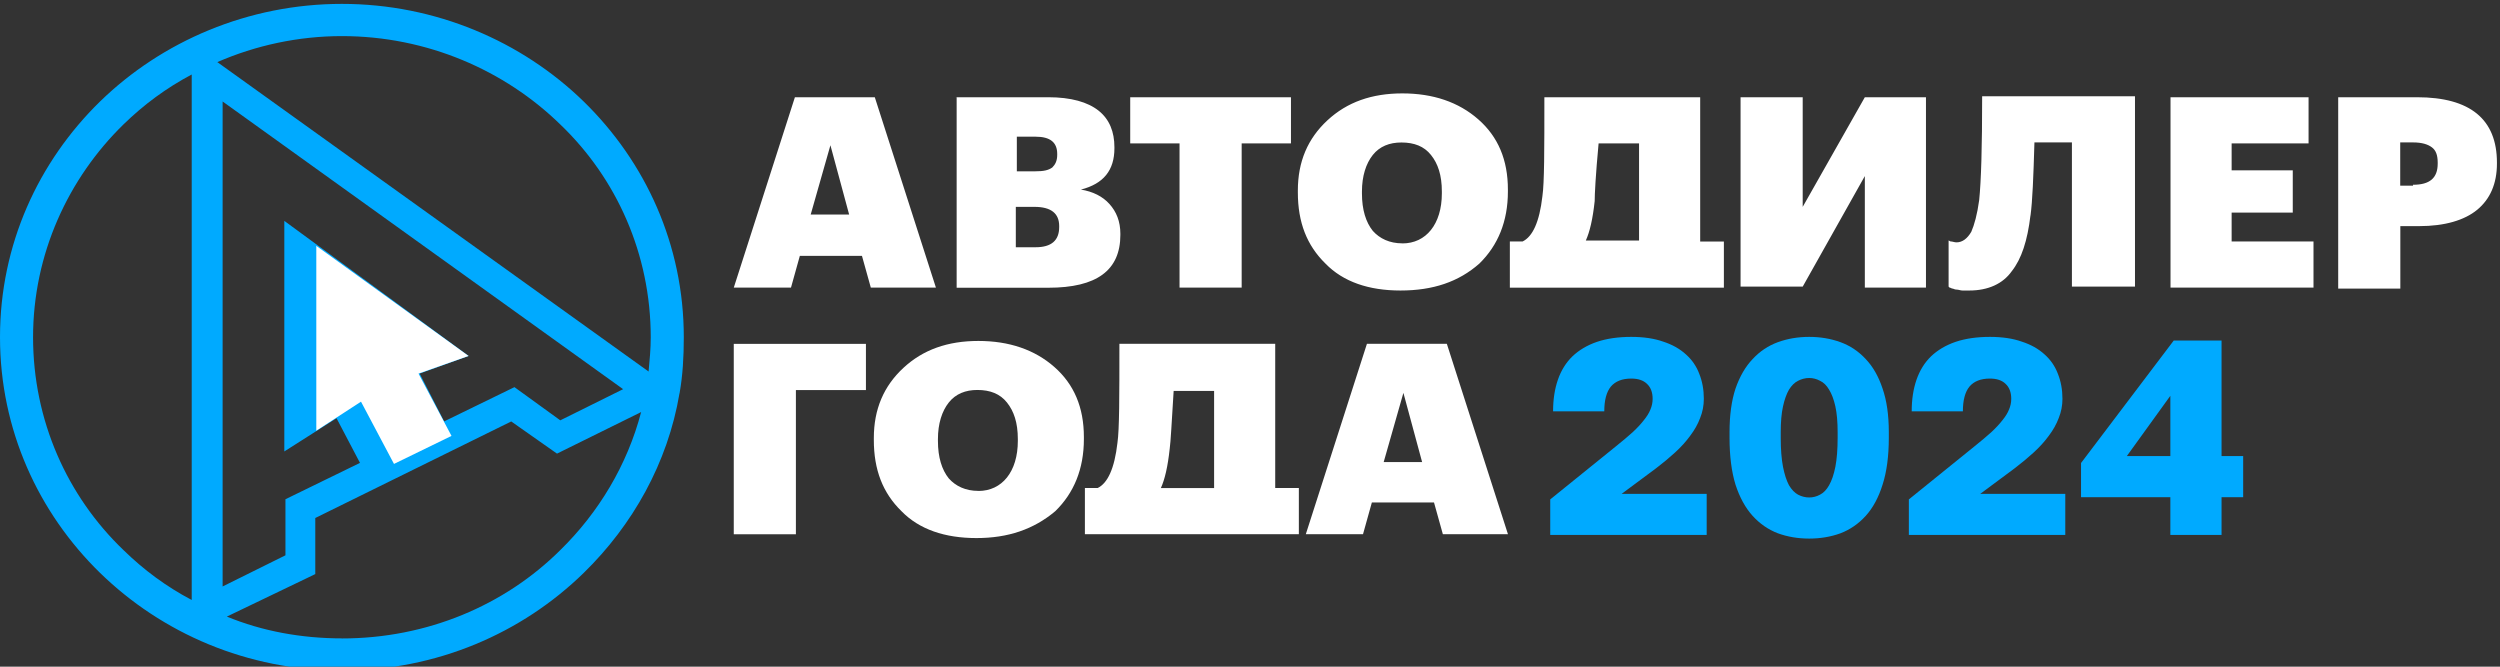 <svg width="150" height="40" viewBox="0 0 150 40" fill="none" xmlns="http://www.w3.org/2000/svg">
<rect x="0" y="0" width="150" height="40" fill="#333333" stroke="none"/>
<g clip-path="url(#clip0_568_1659)">
<path d="M47.694 5.834H52.488L56.155 17.257H52.249L51.718 15.353H47.99L47.459 17.257H44.027L47.694 5.834ZM48.642 12.871H50.948L49.825 8.715L48.642 12.871ZM57.338 5.834H62.898C64.26 5.834 65.265 6.123 65.917 6.641C66.569 7.16 66.865 7.912 66.865 8.834V8.893C66.865 10.219 66.213 11.027 64.855 11.375C65.564 11.49 66.156 11.779 66.569 12.242C66.983 12.705 67.222 13.279 67.222 14.031V14.09C67.222 16.224 65.803 17.264 62.902 17.264H57.399V5.841H57.338V5.834ZM62.132 14.835C63.08 14.835 63.551 14.431 63.551 13.623V13.564C63.551 12.816 63.077 12.412 62.071 12.412H60.949V14.835H62.132ZM62.132 10.278C62.606 10.278 62.902 10.219 63.137 10.049C63.315 9.875 63.433 9.645 63.433 9.297V9.238C63.433 8.545 63.019 8.201 62.132 8.201H61.01V10.278H62.132ZM70.772 8.604H67.813V5.834H77.458V8.604H74.5V17.257H70.772V8.604ZM84.144 14.605C84.853 14.605 85.445 14.316 85.858 13.797C86.272 13.279 86.511 12.527 86.511 11.605V11.49C86.511 10.508 86.276 9.816 85.858 9.297C85.445 8.778 84.853 8.549 84.083 8.549C83.374 8.549 82.783 8.778 82.369 9.297C81.956 9.816 81.717 10.568 81.717 11.49V11.605C81.717 12.586 81.952 13.334 82.369 13.853C82.783 14.316 83.374 14.601 84.144 14.601V14.605ZM84.027 17.431C82.134 17.431 80.594 16.913 79.529 15.816C78.406 14.72 77.871 13.334 77.871 11.545V11.431C77.871 9.701 78.463 8.315 79.646 7.219C80.829 6.123 82.308 5.604 84.144 5.604C85.98 5.604 87.516 6.123 88.699 7.163C89.882 8.201 90.474 9.586 90.474 11.375V11.49C90.474 13.279 89.882 14.72 88.76 15.816C87.516 16.913 85.98 17.431 84.027 17.431ZM95.681 12.064C95.563 13.16 95.385 13.909 95.15 14.431H98.343V8.604H95.916C95.738 10.508 95.681 11.66 95.681 12.068V12.064ZM90.591 17.257V14.486H91.361C91.953 14.197 92.366 13.331 92.544 11.775C92.662 10.967 92.662 9.004 92.662 5.834H102.011V14.49H103.433V17.261H90.595L90.591 17.257ZM104.434 17.257V5.834H108.162V12.412L111.89 5.834H115.558V17.257H111.89V10.564L108.162 17.198H104.434V17.257ZM121.827 12.931C121.648 14.431 121.296 15.527 120.704 16.275C120.173 17.027 119.286 17.431 118.16 17.431H117.746C117.629 17.431 117.511 17.375 117.39 17.375C117.268 17.375 117.211 17.316 117.154 17.316C117.097 17.316 117.037 17.257 116.976 17.257L116.916 17.198V14.427L117.033 14.486C117.15 14.486 117.268 14.542 117.39 14.542C117.746 14.542 118.042 14.312 118.277 13.909C118.455 13.505 118.634 12.871 118.751 12.005C118.869 10.849 118.929 8.83 118.929 5.774H128.099V17.198H124.315V8.545H122.066C122.005 10.623 121.948 12.064 121.831 12.931H121.827ZM130.17 5.834H138.514V8.604H133.898V10.219H137.566V12.757H133.898V14.486H138.81V17.257H130.231V5.834H130.17ZM140.346 5.834H145.022C148.215 5.834 149.816 7.16 149.816 9.756V9.816C149.816 11.027 149.403 11.949 148.633 12.586C147.863 13.22 146.679 13.568 145.143 13.568H144.02V17.316H140.292V5.834H140.353H140.346ZM144.783 11.086C145.788 11.086 146.262 10.682 146.262 9.816V9.756C146.262 9.293 146.145 9.008 145.905 8.834C145.67 8.66 145.314 8.545 144.783 8.545H144.013V11.142H144.783V11.086Z" fill="white"/>
<path d="M28.118 21.357L25.179 22.416L26.65 25.283L30.867 23.228L33.617 25.22L37.387 23.35L13.357 6.089V35.188L17.127 33.318V29.954L21.599 27.773L20.192 25.094L17.059 27.087V13.253L28.114 21.353L28.118 21.357ZM20.514 38.307C25.626 38.307 30.291 36.314 33.613 33.01C35.911 30.765 37.637 27.902 38.468 24.724L33.42 27.217L30.674 25.287L18.917 31.08V34.444L18.405 34.692L13.611 36.995C15.72 37.866 18.083 38.303 20.514 38.303V38.307ZM38.915 22.294C38.98 21.609 39.044 20.924 39.044 20.238C39.044 15.253 37 10.704 33.613 7.463C30.291 4.222 25.626 2.166 20.514 2.166C17.893 2.166 15.337 2.726 13.039 3.726L38.919 22.294H38.915ZM11.503 4.47C9.971 5.282 8.628 6.278 7.414 7.46C4.092 10.701 1.984 15.249 1.984 20.235C1.984 25.22 4.028 29.769 7.414 33.01C8.628 34.195 9.971 35.192 11.503 35.999V4.47ZM40.77 23.598C40.068 27.773 37.959 31.51 35.02 34.377C31.315 37.992 26.203 40.233 20.514 40.233C14.825 40.233 9.716 37.988 6.007 34.377C2.302 30.762 0 25.78 0 20.231C0 14.682 2.302 9.7 6.007 6.085C9.713 2.478 14.889 0.233 20.514 0.233C26.138 0.233 31.311 2.478 35.02 6.089C38.726 9.704 41.028 14.686 41.028 20.235C41.028 21.42 40.963 22.539 40.774 23.598H40.77Z" fill="#00AAFF"/>
<path d="M21.663 24.098L18.978 25.842V14.752L28.114 21.357L25.111 22.416L27.09 26.154L23.639 27.835L21.659 24.098H21.663Z" fill="white"/>
<path d="M44.03 20.631H51.956V23.402H47.754V32.054H44.026V20.631H44.03ZM58.703 29.458C59.412 29.458 60.004 29.169 60.417 28.65C60.831 28.132 61.07 27.38 61.07 26.458V26.343C61.07 25.361 60.834 24.669 60.417 24.15C60.004 23.631 59.412 23.398 58.642 23.398C57.933 23.398 57.342 23.628 56.928 24.15C56.515 24.669 56.276 25.421 56.276 26.343V26.458C56.276 27.439 56.511 28.187 56.928 28.706C57.342 29.169 57.933 29.454 58.703 29.454V29.458ZM58.586 32.284C56.693 32.284 55.153 31.765 54.087 30.669C52.965 29.573 52.43 28.187 52.43 26.398V26.284C52.43 24.554 53.022 23.168 54.205 22.072C55.388 20.976 56.867 20.457 58.703 20.457C60.539 20.457 62.075 20.976 63.258 22.016C64.441 23.054 65.033 24.439 65.033 26.228V26.343C65.033 28.132 64.441 29.573 63.319 30.669C62.018 31.765 60.478 32.284 58.586 32.284ZM70.183 26.917C70.066 28.013 69.887 28.765 69.652 29.284H72.846V23.457H70.419C70.301 25.361 70.24 26.517 70.183 26.921V26.917ZM65.094 32.051V29.28H65.863C66.455 28.991 66.869 28.124 67.047 26.569C67.164 25.761 67.164 23.798 67.164 20.627H76.513V29.28H77.931V32.051H65.094ZM82.016 20.627H86.81L90.477 32.051H86.571L86.04 30.147H82.312L81.781 32.051H78.349L82.016 20.627ZM83.021 27.724H85.327L84.204 23.572L83.021 27.724Z" fill="white"/>
<path d="M130.221 32.097V29.831H124.862V27.78L130.426 20.43H133.293V27.364H134.59V29.831H133.293V32.097H130.221ZM127.61 27.364H130.221V23.747L127.61 27.364Z" fill="#00AAFF"/>
<path d="M114.531 32.098V29.964L118.49 26.764C118.877 26.453 119.207 26.175 119.48 25.93C119.753 25.675 119.975 25.436 120.146 25.214C120.328 24.992 120.459 24.78 120.538 24.58C120.63 24.369 120.675 24.153 120.675 23.93C120.675 23.541 120.561 23.241 120.334 23.03C120.118 22.819 119.804 22.714 119.395 22.714C118.849 22.714 118.439 22.875 118.166 23.197C117.904 23.519 117.773 24.014 117.773 24.68H114.702C114.702 23.969 114.799 23.336 114.992 22.78C115.185 22.225 115.475 21.758 115.862 21.38C116.26 21.002 116.75 20.713 117.33 20.513C117.921 20.313 118.61 20.213 119.395 20.213C120.135 20.213 120.771 20.308 121.306 20.497C121.853 20.674 122.308 20.93 122.672 21.264C123.036 21.586 123.303 21.975 123.474 22.43C123.656 22.886 123.747 23.386 123.747 23.93C123.747 24.33 123.673 24.714 123.525 25.081C123.388 25.447 123.189 25.803 122.928 26.147C122.677 26.492 122.376 26.825 122.023 27.147C121.67 27.47 121.289 27.786 120.88 28.097L118.815 29.631H123.917V32.098H114.531Z" fill="#00AAFF"/>
<path d="M108.551 32.315C107.88 32.315 107.254 32.209 106.674 31.998C106.094 31.776 105.587 31.425 105.155 30.948C104.723 30.47 104.381 29.848 104.131 29.081C103.892 28.303 103.772 27.364 103.772 26.264V25.93C103.772 24.908 103.892 24.036 104.131 23.314C104.381 22.591 104.723 22.002 105.155 21.547C105.587 21.08 106.094 20.741 106.674 20.53C107.254 20.319 107.88 20.213 108.551 20.213C109.222 20.213 109.848 20.319 110.428 20.53C111.008 20.741 111.515 21.08 111.947 21.547C112.379 22.002 112.715 22.591 112.954 23.314C113.205 24.036 113.329 24.908 113.329 25.93V26.264C113.329 27.364 113.205 28.303 112.954 29.081C112.715 29.848 112.379 30.47 111.947 30.948C111.515 31.425 111.008 31.776 110.428 31.998C109.848 32.209 109.222 32.315 108.551 32.315ZM108.551 29.848C108.778 29.848 108.995 29.792 109.2 29.681C109.416 29.57 109.598 29.381 109.746 29.114C109.905 28.836 110.03 28.47 110.121 28.014C110.212 27.547 110.258 26.964 110.258 26.264V25.93C110.258 25.308 110.212 24.792 110.121 24.38C110.03 23.969 109.905 23.636 109.746 23.38C109.598 23.125 109.416 22.947 109.2 22.847C108.995 22.736 108.778 22.68 108.551 22.68C108.323 22.68 108.101 22.736 107.885 22.847C107.681 22.947 107.498 23.125 107.339 23.38C107.191 23.636 107.072 23.969 106.981 24.38C106.89 24.792 106.844 25.308 106.844 25.93V26.264C106.844 26.964 106.89 27.547 106.981 28.014C107.072 28.47 107.191 28.836 107.339 29.114C107.498 29.381 107.681 29.57 107.885 29.681C108.101 29.792 108.323 29.848 108.551 29.848Z" fill="#00AAFF"/>
<path d="M93.014 32.098V29.964L96.974 26.764C97.36 26.453 97.691 26.175 97.963 25.93C98.236 25.675 98.458 25.436 98.629 25.214C98.811 24.992 98.942 24.78 99.022 24.58C99.113 24.369 99.158 24.153 99.158 23.93C99.158 23.541 99.044 23.241 98.817 23.03C98.601 22.819 98.287 22.714 97.878 22.714C97.332 22.714 96.923 22.875 96.649 23.197C96.388 23.519 96.257 24.014 96.257 24.68H93.185C93.185 23.969 93.282 23.336 93.475 22.78C93.668 22.225 93.958 21.758 94.346 21.38C94.744 21.002 95.233 20.713 95.813 20.513C96.404 20.313 97.093 20.213 97.878 20.213C98.618 20.213 99.255 20.308 99.79 20.497C100.336 20.674 100.791 20.93 101.155 21.264C101.519 21.586 101.786 21.975 101.957 22.43C102.139 22.886 102.23 23.386 102.23 23.93C102.23 24.33 102.156 24.714 102.008 25.081C101.872 25.447 101.672 25.803 101.411 26.147C101.16 26.492 100.859 26.825 100.506 27.147C100.153 27.47 99.773 27.786 99.363 28.097L97.298 29.631H102.401V32.098H93.014Z" fill="#00AAFF"/>
</g>
<defs>
<clipPath id="clip0_568_1659">
<rect width="150" height="40" fill="white"/>
</clipPath>
</defs>
</svg>
